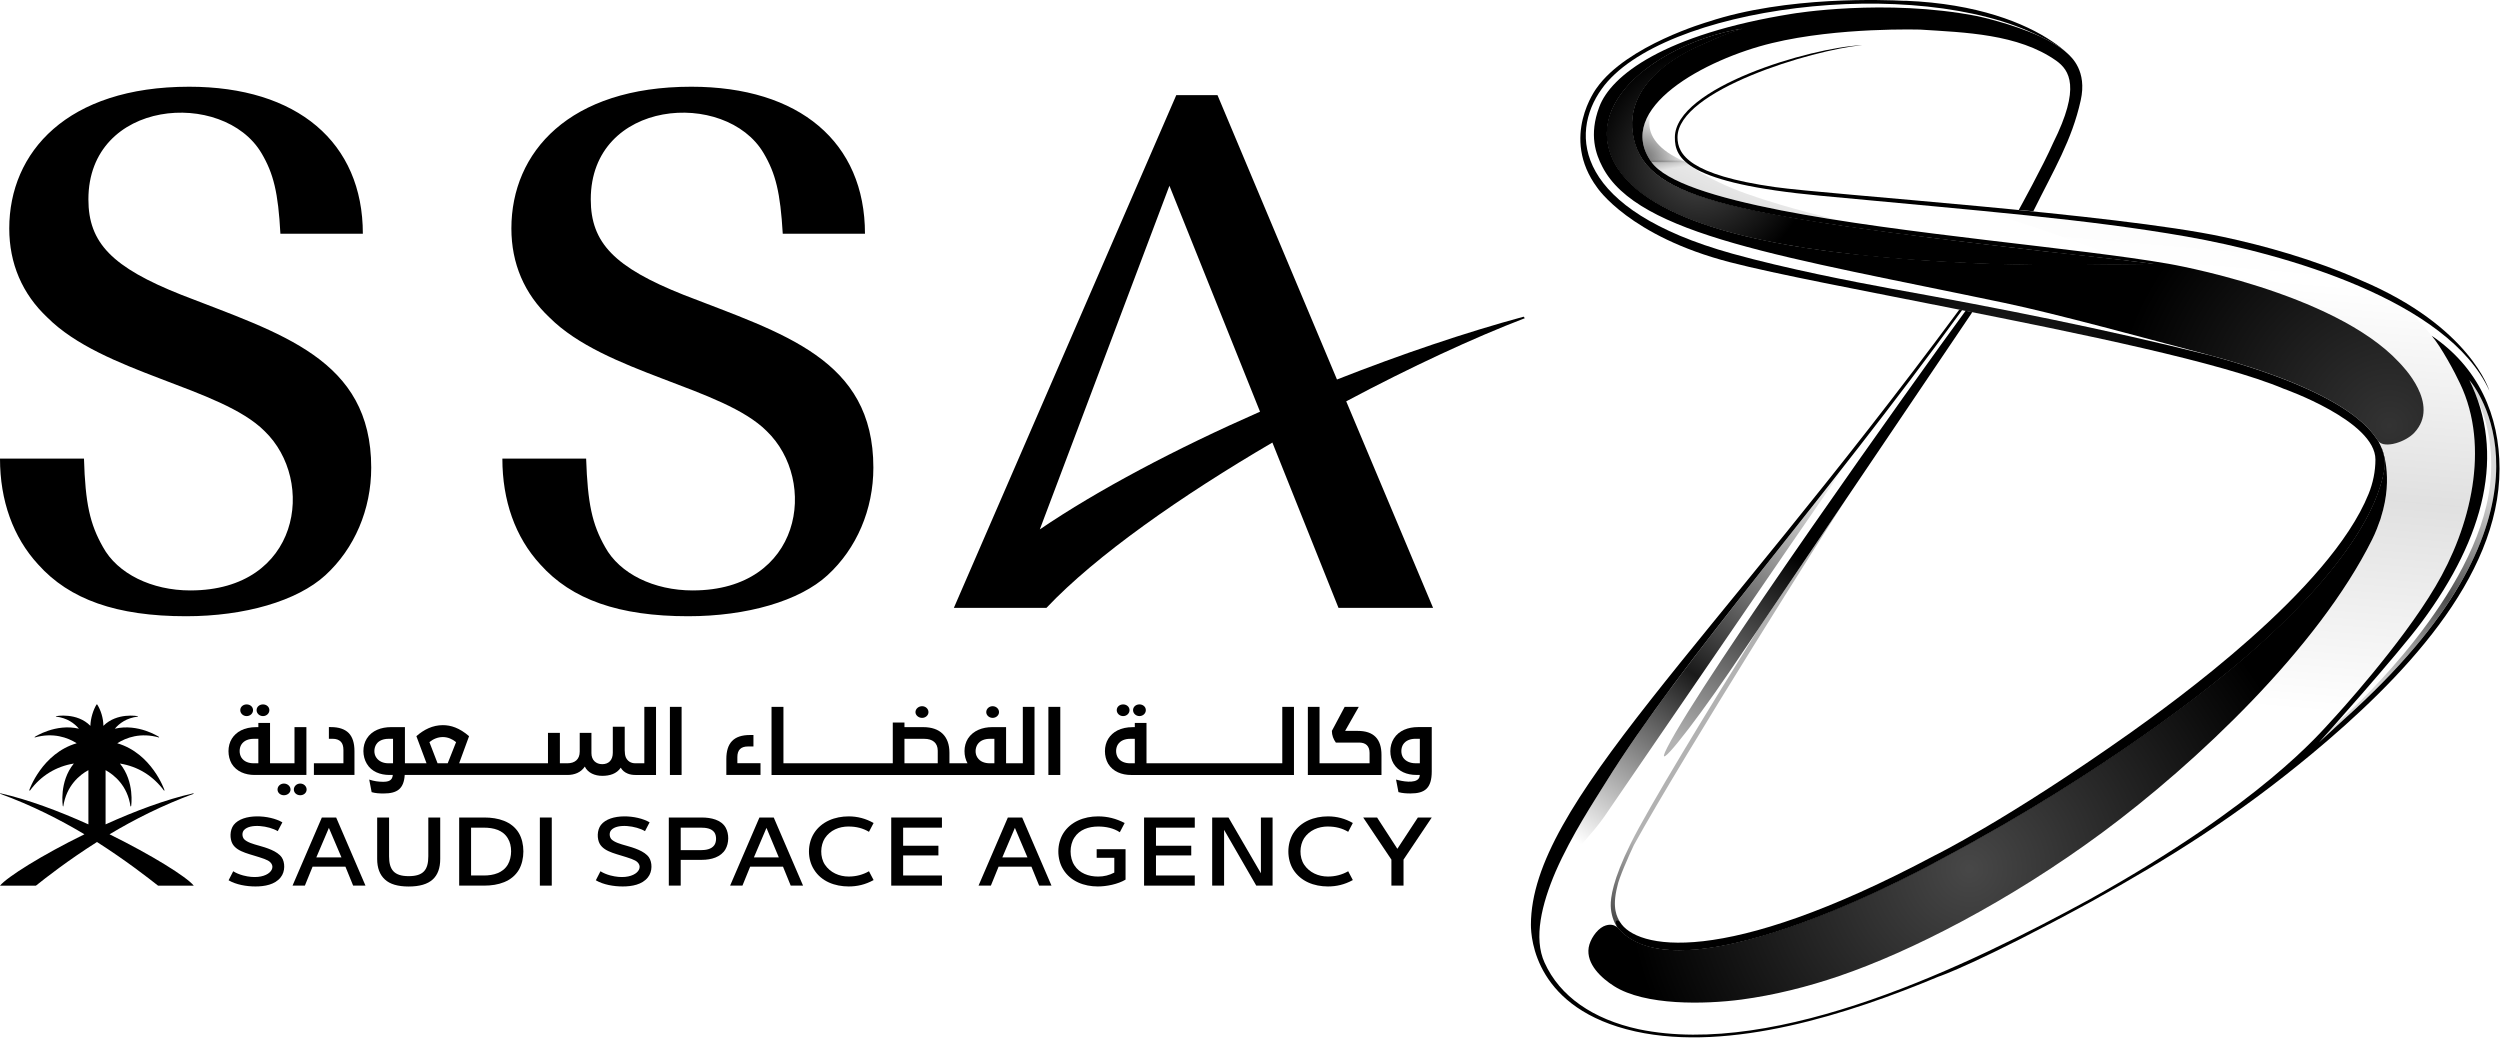 <svg xmlns:inkscape="http://www.inkscape.org/namespaces/inkscape" xmlns:sodipodi="http://sodipodi.sourceforge.net/DTD/sodipodi-0.dtd" xmlns="http://www.w3.org/2000/svg" xmlns:svg="http://www.w3.org/2000/svg" width="500" height="207.51" viewBox="0 0 500 207.51" fill="none" id="svg36" sodipodi:docname="SSA.svg" inkscape:version="1.3.2 (091e20e, 2023-11-25, custom)"><g id="Artwork" transform="scale(2.415)"><g id="&lt;Group&gt;"><g id="&lt;Group&gt;_2"><path id="&lt;Path&gt;" d="m 15.773,48.898 c -3.213,0 -6.043,-1.387 -7.247,-3.596 C 7.448,43.403 7.065,41.705 6.955,37.981 H 0 c 0,3.469 1.077,6.499 3.158,8.763 2.592,2.903 6.499,4.29 12.25,4.29 4.856,0 9.201,-1.26 11.538,-3.396 2.41,-2.209 3.797,-5.44 3.797,-8.909 0,-9.018 -7.503,-11.1 -15.718,-14.312 -5.751,-2.282 -7.704,-4.308 -7.704,-7.905 0,-8.325 11.172,-9.146 14.331,-3.834 1.004,1.698 1.387,3.268 1.57,6.682 h 6.828 c 0,-7.576 -5.44,-12.177 -14.386,-12.177 -10.114,0 -14.897,5.422 -14.897,11.738 0,2.903 1.077,5.422 3.158,7.375 4.6,4.601 14.349,5.769 17.982,9.402 4.29,4.126 2.939,13.199 -6.134,13.199 z" fill="#000000"></path><path id="&lt;Path&gt;_2" d="m 57.377,48.898 c -3.231,0 -6.061,-1.387 -7.266,-3.596 -1.077,-1.899 -1.442,-3.596 -1.57,-7.321 h -6.937 c 0,3.469 1.059,6.499 3.14,8.763 2.592,2.903 6.499,4.29 12.25,4.29 4.856,0 9.219,-1.26 11.538,-3.396 2.41,-2.209 3.797,-5.44 3.797,-8.909 0,-9.018 -7.485,-11.1 -15.718,-14.312 -5.732,-2.282 -7.686,-4.308 -7.686,-7.905 0,-8.325 11.172,-9.146 14.312,-3.834 1.004,1.698 1.387,3.268 1.588,6.682 h 6.809 c 0,-7.576 -5.422,-12.177 -14.386,-12.177 -10.114,0 -14.897,5.422 -14.897,11.738 0,2.903 1.077,5.422 3.158,7.375 4.601,4.601 14.349,5.769 17.982,9.402 4.29,4.126 2.939,13.199 -6.116,13.199 z" fill="#000000"></path><path id="&lt;Compound Path&gt;" fill-rule="evenodd" clip-rule="evenodd" d="m 111.488,33.236 7.193,17.106 h -7.832 l -5.476,-13.692 c -7.522,4.4 -14.605,9.347 -18.712,13.692 h -7.667 l 18.42,-42.463 h 3.414 l 9.895,23.55 c 5.33,-2.099 10.679,-3.907 15.462,-5.203 l 0.091,0.128 c -4.198,1.607 -9.438,4.035 -14.787,6.882 z M 104.35,34.094 96.847,15.382 86.113,43.843 c 4.801,-3.268 11.3,-6.7 18.237,-9.749 z" fill="#000000"></path><path id="&lt;Path&gt;_3" d="m 16.01,65.697 c -2.282,0.511 -4.856,1.479 -7.266,2.574 V 63.78 c 0.694,0.383 1.826,1.278 2.063,3.012 l 0.055,-0.036 c 0,0 0.31,-2.008 -0.931,-3.523 1.479,0.237 2.738,1.004 3.669,2.264 l 0.018,-0.073 c 0,0 -1.041,-3.03 -3.907,-3.87 0.748,-0.475 1.935,-0.913 3.469,-0.475 l -0.018,-0.055 c 0,0 -1.716,-1.132 -3.651,-0.675 0.365,-0.438 0.968,-0.895 1.917,-1.004 l -0.018,-0.036 c 0,0 -1.716,-0.329 -2.848,0.803 0,-0.639 -0.219,-1.314 -0.511,-1.771 -0.018,0 -0.018,0 -0.055,0 C 7.722,58.796 7.503,59.472 7.485,60.111 6.371,58.979 4.655,59.307 4.655,59.307 L 4.619,59.344 C 5.568,59.453 6.17,59.91 6.536,60.348 4.619,59.892 2.884,61.023 2.884,61.023 l -0.018,0.055 c 1.533,-0.438 2.738,0 3.487,0.475 -2.884,0.84 -3.925,3.87 -3.925,3.87 l 0.037,0.073 c 0.913,-1.26 2.191,-2.026 3.651,-2.264 -1.241,1.515 -0.913,3.523 -0.913,3.523 l 0.037,0.036 C 5.495,65.058 6.609,64.163 7.321,63.78 v 4.491 C 4.893,67.176 2.318,66.208 0.037,65.697 L 0,65.733 c 2.611,0.949 4.984,2.154 6.992,3.359 C 3.45,70.827 0.584,72.634 0,73.346 h 2.976 c 0.822,-0.657 2.611,-2.063 5.057,-3.615 2.428,1.552 4.217,2.957 5.057,3.615 h 2.957 C 15.481,72.634 12.596,70.827 9.073,69.093 11.081,67.888 13.454,66.683 16.047,65.733 Z" fill="#000000"></path><g id="&lt;Group&gt;_3"><path id="&lt;Path&gt;_4" d="m 21.396,70.019 c -0.383,-0.11 -0.931,-0.256 -1.187,-0.529 -0.164,-0.201 -0.183,-0.548 0,-0.749 0.511,-0.566 2.063,-0.347 2.793,0.091 l 0.383,-0.73 c -1.059,-0.621 -3.268,-0.767 -4.035,0.219 -0.329,0.438 -0.329,1.15 -0.091,1.57 0.42,0.712 1.479,0.822 2.629,1.241 0.231,0.085 0.396,0.176 0.493,0.274 0.602,0.584 -0.365,1.588 -2.245,1.095 -0.316,-0.085 -0.59,-0.201 -0.822,-0.347 l -0.383,0.748 c 0.621,0.365 1.479,0.511 2.227,0.511 0.748,0 1.607,-0.146 2.081,-0.749 0.402,-0.493 0.365,-1.26 0.091,-1.661 -0.365,-0.529 -1.278,-0.803 -1.935,-0.986 z" fill="#000000"></path><path id="&lt;Compound Path&gt;_2" fill-rule="evenodd" clip-rule="evenodd" d="m 27.84,67.703 2.428,5.641 h -1.022 l -0.639,-1.57 h -2.72 l -0.639,1.57 h -1.022 l 2.428,-5.641 z m 0.438,3.304 -1.041,-2.446 -1.041,2.446 z" fill="#000000"></path><path id="&lt;Path&gt;_5" d="m 35.471,70.916 c 0,1.132 -0.42,1.643 -1.625,1.643 -1.223,0 -1.625,-0.548 -1.625,-1.643 v -3.213 h -0.986 v 3.432 c 0,0.742 0.213,1.308 0.639,1.698 0.414,0.389 1.071,0.584 1.972,0.584 0.901,0 1.564,-0.195 1.99,-0.584 0.414,-0.377 0.621,-0.943 0.621,-1.698 v -3.432 h -0.986 z" fill="#000000"></path><path id="&lt;Compound Path&gt;_3" fill-rule="evenodd" clip-rule="evenodd" d="m 42.974,68.999 c 0.493,0.84 0.493,2.172 0,3.03 -0.584,0.986 -1.716,1.314 -2.866,1.314 h -2.081 v -5.641 h 2.081 c 1.132,0 2.282,0.31 2.866,1.296 z m -0.913,0.438 c -0.402,-0.694 -1.187,-0.894 -1.99,-0.894 h -1.059 v 3.962 h 1.059 c 0.803,0 1.588,-0.219 1.99,-0.913 0.347,-0.602 0.365,-1.57 0,-2.154 z" fill="#000000"></path><path id="&lt;Path&gt;_6" d="m 44.709,73.344 h 0.986 v -5.641 h -0.986 z" fill="#000000"></path><path id="&lt;Path&gt;_7" d="m 51.809,70.019 c -0.383,-0.11 -0.931,-0.256 -1.187,-0.529 -0.164,-0.201 -0.182,-0.548 0,-0.749 0.511,-0.566 2.063,-0.347 2.793,0.091 l 0.383,-0.73 c -1.059,-0.621 -3.268,-0.767 -4.035,0.219 -0.329,0.438 -0.329,1.15 -0.091,1.57 0.42,0.712 1.479,0.822 2.629,1.241 0.231,0.085 0.396,0.176 0.493,0.274 0.602,0.584 -0.365,1.588 -2.245,1.095 -0.316,-0.085 -0.59,-0.201 -0.822,-0.347 l -0.383,0.748 c 0.621,0.365 1.479,0.511 2.227,0.511 0.749,0 1.607,-0.146 2.081,-0.749 0.402,-0.493 0.365,-1.26 0.091,-1.661 -0.365,-0.529 -1.278,-0.803 -1.935,-0.986 z" fill="#000000"></path><path id="&lt;Compound Path&gt;_4" fill-rule="evenodd" clip-rule="evenodd" d="m 64.078,67.703 2.428,5.641 h -1.022 l -0.639,-1.57 h -2.72 l -0.639,1.57 h -1.022 l 2.428,-5.641 z m 0.42,3.304 -1.022,-2.446 -1.041,2.446 z" fill="#000000"></path><path id="&lt;Compound Path&gt;_5" fill-rule="evenodd" clip-rule="evenodd" d="m 60.098,68.543 c 0.292,0.529 0.274,1.278 -0.018,1.789 -0.383,0.657 -1.187,0.876 -1.935,0.876 h -1.771 v 2.136 h -0.986 v -5.641 h 2.738 c 0.748,0 1.607,0.183 1.972,0.84 z m -0.931,0.402 c -0.237,-0.347 -0.712,-0.402 -1.132,-0.402 h -1.661 v 1.862 h 1.661 c 0.42,0 0.876,-0.073 1.114,-0.402 0.201,-0.274 0.201,-0.785 0.018,-1.059 z" fill="#000000"></path><path id="&lt;Path&gt;_8" d="m 70.285,68.449 c 0.639,0 1.187,0.146 1.68,0.438 l 0.383,-0.73 c -0.639,-0.365 -1.333,-0.548 -2.063,-0.548 -1.132,0 -2.245,0.42 -2.866,1.387 -0.566,0.894 -0.566,2.154 0,3.03 0.602,0.968 1.716,1.387 2.866,1.387 0.694,0 1.369,-0.146 2.063,-0.529 l -0.383,-0.73 c -0.511,0.292 -1.077,0.438 -1.68,0.438 -0.785,0 -1.533,-0.329 -1.972,-0.986 -0.42,-0.639 -0.383,-1.588 0,-2.191 0.438,-0.657 1.168,-0.968 1.972,-0.968 z" fill="#000000"></path><path id="&lt;Path&gt;_9" d="m 73.808,73.344 h 4.199 v -0.84 h -3.213 v -1.661 h 2.921 v -0.803 h -2.921 v -1.497 h 3.213 v -0.84 h -4.199 z" fill="#000000"></path><path id="&lt;Compound Path&gt;_6" fill-rule="evenodd" clip-rule="evenodd" d="m 84.652,67.703 2.428,5.641 h -1.022 l -0.639,-1.57 h -2.72 l -0.639,1.57 h -1.022 l 2.428,-5.641 z m 0.438,3.304 -1.041,-2.446 -1.041,2.446 z" fill="#000000"></path><path id="&lt;Path&gt;_10" d="m 109.973,68.449 c 0.639,0 1.186,0.146 1.679,0.438 l 0.384,-0.73 c -0.639,-0.365 -1.315,-0.548 -2.063,-0.548 -1.132,0 -2.246,0.42 -2.866,1.387 -0.548,0.894 -0.548,2.154 0,3.03 0.62,0.968 1.716,1.387 2.866,1.387 0.693,0 1.369,-0.146 2.063,-0.529 l -0.384,-0.73 c -0.511,0.292 -1.077,0.438 -1.679,0.438 -0.785,0 -1.534,-0.329 -1.972,-0.986 -0.42,-0.639 -0.383,-1.588 0,-2.191 0.438,-0.657 1.187,-0.968 1.972,-0.968 z" fill="#000000"></path><path id="&lt;Path&gt;_11" d="m 94.747,73.344 h 4.199 v -0.84 h -3.213 v -1.661 h 2.921 v -0.803 h -2.921 v -1.497 h 3.213 v -0.84 h -4.199 z" fill="#000000"></path><path id="&lt;Path&gt;_12" d="m 90.822,71.041 h 1.46 v 1.223 c -0.42,0.219 -0.858,0.329 -1.333,0.329 -0.803,0 -1.552,-0.274 -1.972,-0.931 -0.42,-0.639 -0.42,-1.661 0,-2.3 0.42,-0.657 1.187,-0.913 1.972,-0.913 0.621,0 1.278,0.128 1.789,0.475 l 0.402,-0.767 c -0.712,-0.365 -1.406,-0.548 -2.209,-0.548 -1.15,0 -2.264,0.438 -2.866,1.387 -0.548,0.876 -0.566,2.136 0,3.03 0.602,0.968 1.716,1.387 2.848,1.387 0.73,0 1.661,-0.183 2.3,-0.566 v -2.519 h -2.392 z" fill="#000000"></path><path id="&lt;Path&gt;_13" d="m 104.423,72.322 -2.684,-4.619 h -1.351 v 5.641 h 0.986 v -4.619 l 2.665,4.619 h 1.351 v -5.641 h -0.967 z" fill="#000000"></path><path id="&lt;Path&gt;_14" d="m 115.723,70.295 -1.679,-2.592 h -1.15 l 2.336,3.487 v 2.154 c 0,0 0.256,0 0.493,0 0.256,0 0.511,0 0.511,0 V 71.19 l 2.337,-3.487 h -1.15 z" fill="#000000"></path></g><g id="&lt;Group&gt;_4"><path id="&lt;Path&gt;_15" d="m 61.941,61.82 h 0.456 v -0.949 h -0.292 c -1.351,0 -1.953,0.675 -1.953,1.99 v 1.314 h 2.83 v -0.968 h -1.917 v -0.511 c 0,-0.584 0.292,-0.876 0.876,-0.876 z" fill="#000000"></path><path id="&lt;Compound Path&gt;_7" fill-rule="evenodd" clip-rule="evenodd" d="m 64.881,63.212 h 9.055 v -3.377 h 0.968 v 0.383 h 1.552 c 1.387,0 2.172,0.749 2.172,2.118 v 0.876 h 1.497 c -0.329,-0.584 -0.347,-1.442 0.036,-2.045 0.438,-0.675 1.223,-0.949 2.008,-0.949 h 1.15 v 2.994 h 1.387 v -4.673 h 0.968 v 5.641 H 63.895 v -5.641 h 0.986 z m 16.065,-0.475 c 0.219,0.347 0.621,0.475 1.022,0.475 h 0.383 v -2.026 h -0.383 c -0.402,0 -0.803,0.128 -1.022,0.475 -0.183,0.292 -0.219,0.749 0,1.077 z m -6.043,0.475 h 2.757 V 62.172 c 0,-0.657 -0.438,-0.986 -1.114,-0.986 h -1.643 z" fill="#000000"></path><path id="&lt;Path&gt;_16" d="m 87.809,58.539 h -0.986 v 5.641 h 0.986 z" fill="#000000"></path><path id="&lt;Path&gt;_17" d="m 76.363,59.452 c 0.292,0 0.529,-0.219 0.529,-0.475 0,-0.274 -0.237,-0.493 -0.529,-0.493 -0.292,0 -0.548,0.219 -0.548,0.493 0,0.256 0.256,0.475 0.548,0.475 z" fill="#000000"></path><path id="&lt;Path&gt;_18" d="m 82.735,58.977 c 0,-0.274 -0.237,-0.493 -0.529,-0.493 -0.292,0 -0.529,0.219 -0.529,0.493 0,0.256 0.237,0.475 0.529,0.475 0.292,0 0.529,-0.219 0.529,-0.475 z" fill="#000000"></path><path id="&lt;Compound Path&gt;_8" fill-rule="evenodd" clip-rule="evenodd" d="M 107.161,64.18 H 93.67 c -0.767,0 -1.497,-0.274 -1.899,-0.931 -0.347,-0.602 -0.365,-1.479 0.018,-2.081 0.347,-0.548 1.004,-0.949 2.026,-0.949 H 93.98 v -0.347 h 0.968 v 3.341 h 11.245 v -4.673 h 0.968 z M 93.98,61.186 h -0.383 c -0.402,0 -0.803,0.128 -1.022,0.475 -0.182,0.292 -0.201,0.749 0,1.077 0.219,0.347 0.621,0.475 1.022,0.475 H 93.98 Z" fill="#000000"></path><path id="&lt;Path&gt;_19" d="m 108.311,58.539 v 5.641 h 6.097 v -1.661 c 0,-1.314 -0.638,-1.99 -1.971,-1.99 h -1.041 l 1.132,-1.99 h -1.168 l -1.059,1.99 c 0,0.365 0.128,0.694 0.329,0.968 h 1.935 c 0.529,0 0.858,0.274 0.858,0.858 v 0.858 h -4.144 v -4.673 z" fill="#000000"></path><path id="&lt;Compound Path&gt;_9" fill-rule="evenodd" clip-rule="evenodd" d="m 117.421,60.215 h 1.15 v 3.669 c 0,1.387 -0.566,1.826 -1.753,1.826 -0.346,0 -0.675,-0.018 -1.004,-0.11 l -0.2,-1.041 c 0.492,0.146 1.57,0.347 1.88,-0.091 0.055,-0.073 0.073,-0.164 0.091,-0.292 h -0.292 c -0.767,0 -1.479,-0.274 -1.88,-0.931 -0.365,-0.602 -0.365,-1.479 0.018,-2.081 0.42,-0.675 1.205,-0.949 1.99,-0.949 z m 0.164,0.968 h -0.365 c -0.402,0 -0.803,0.128 -1.022,0.475 -0.183,0.292 -0.201,0.767 0,1.077 0.219,0.329 0.62,0.475 1.022,0.475 h 0.365 z" fill="#000000"></path><path id="&lt;Path&gt;_20" d="m 93.542,58.811 c 0,-0.274 -0.237,-0.475 -0.529,-0.475 -0.292,0 -0.529,0.201 -0.529,0.475 0,0.274 0.237,0.493 0.529,0.493 0.292,0 0.529,-0.219 0.529,-0.493 z" fill="#000000"></path><path id="&lt;Path&gt;_21" d="m 94.364,59.303 c 0.292,0 0.529,-0.219 0.529,-0.493 0,-0.274 -0.237,-0.475 -0.529,-0.475 -0.292,0 -0.529,0.201 -0.529,0.475 0,0.274 0.237,0.493 0.529,0.493 z" fill="#000000"></path><path id="&lt;Compound Path&gt;_10" fill-rule="evenodd" clip-rule="evenodd" d="m 19.187,63.248 c -0.347,-0.602 -0.365,-1.479 0.018,-2.081 0.347,-0.548 1.004,-0.949 2.026,-0.949 h 0.164 v -0.347 h 0.968 v 3.341 h 2.026 V 60.218 h 0.986 v 3.961 h -4.29 c -0.767,0 -1.497,-0.274 -1.899,-0.931 z m 0.803,-0.511 c 0.219,0.347 0.621,0.475 1.022,0.475 h 0.383 v -2.026 h -0.383 c -0.402,0 -0.803,0.128 -1.022,0.475 -0.182,0.292 -0.201,0.748 0,1.077 z" fill="#000000"></path><path id="&lt;Path&gt;_22" d="m 25.996,63.209 v 0.968 h 3.359 v -1.972 c 0,-0.669 -0.158,-1.168 -0.475,-1.497 -0.329,-0.329 -0.822,-0.493 -1.479,-0.493 H 27.237 v 0.968 h 0.31 c 0.292,0 0.517,0.079 0.675,0.237 0.146,0.146 0.219,0.377 0.219,0.694 v 1.095 z" fill="#000000"></path><path id="&lt;Compound Path&gt;_11" fill-rule="evenodd" clip-rule="evenodd" d="m 53.361,58.539 h 0.968 v 5.641 h -1.698 c -0.243,0 -0.456,-0.036 -0.639,-0.11 -0.274,-0.11 -0.456,-0.274 -0.584,-0.493 -0.347,0.511 -0.913,0.675 -1.534,0.675 -0.602,0 -1.187,-0.237 -1.442,-0.767 -0.329,0.493 -0.858,0.694 -1.442,0.694 H 33.517 c -0.073,1.15 -0.621,1.534 -1.753,1.534 -0.329,0 -0.675,-0.018 -0.986,-0.11 l -0.201,-1.041 c 0.383,0.128 0.767,0.183 1.15,0.183 0.456,0 0.767,-0.11 0.803,-0.566 h -0.274 c -0.767,0 -1.497,-0.274 -1.88,-0.931 -0.365,-0.602 -0.383,-1.479 0,-2.081 0.42,-0.675 1.205,-0.949 2.008,-0.949 h 1.15 v 2.994 h 1.789 l -0.84,-2.245 c 0.621,-0.548 1.351,-0.913 2.191,-0.913 0.657,0 1.369,0.219 2.172,0.913 l -0.822,2.245 h 7.357 v -2.519 h 0.986 v 2.519 h 0.621 c 0.602,0 1.022,-0.31 1.022,-0.968 V 60.693 H 48.98 v 1.68 c 0,0.584 0.383,0.913 0.894,0.913 0.529,0 0.876,-0.329 0.876,-0.949 v -2.154 h 0.986 v 1.953 c 0,0.231 0.03,0.426 0.091,0.584 0.073,0.158 0.176,0.28 0.31,0.365 0.134,0.085 0.298,0.128 0.493,0.128 h 0.73 z m -20.812,2.647 h -0.383 c -0.383,0 -0.803,0.128 -1.004,0.456 -0.201,0.31 -0.219,0.785 0,1.095 0.219,0.329 0.602,0.475 1.004,0.475 h 0.383 z M 37.771,61.46 c -0.31,-0.256 -0.694,-0.42 -1.095,-0.42 -0.42,0 -0.803,0.164 -1.114,0.42 l 0.675,1.752 h 0.84 z" fill="#000000"></path><path id="&lt;Path&gt;_23" d="m 56.447,64.18 v -5.641 H 55.479 v 5.641 z" fill="#000000"></path><path id="&lt;Path&gt;_24" d="m 19.898,58.811 c 0,0.274 0.237,0.493 0.529,0.493 0.292,0 0.529,-0.219 0.529,-0.493 0,-0.274 -0.237,-0.475 -0.529,-0.475 -0.292,0 -0.529,0.201 -0.529,0.475 z" fill="#000000"></path><path id="&lt;Path&gt;_25" d="m 21.25,58.811 c 0,0.274 0.237,0.493 0.529,0.493 0.292,0 0.529,-0.219 0.529,-0.493 0,-0.274 -0.237,-0.475 -0.529,-0.475 -0.292,0 -0.529,0.201 -0.529,0.475 z" fill="#000000"></path><path id="&lt;Path&gt;_26" d="m 23.513,64.891 c -0.292,0 -0.529,0.219 -0.529,0.493 0,0.274 0.237,0.475 0.529,0.475 0.292,0 0.548,-0.201 0.548,-0.475 0,-0.274 -0.256,-0.493 -0.548,-0.493 z" fill="#000000"></path><path id="&lt;Path&gt;_27" d="m 24.864,64.891 c -0.292,0 -0.529,0.219 -0.529,0.493 0,0.274 0.237,0.475 0.529,0.475 0.292,0 0.529,-0.201 0.529,-0.475 0,-0.274 -0.237,-0.493 -0.529,-0.493 z" fill="#000000"></path></g></g><g id="&lt;Group&gt;_5"><path id="&lt;Path&gt;_28" d="m 197.143,42.983 c -0.183,0.529 -0.402,1.114 -0.694,1.698 -4.473,8.982 -14.586,18.53 -22.363,24.28 -7.741,5.714 -15.864,9.858 -21.761,11.866 -2.611,0.895 -5.385,1.588 -8.106,1.953 -3.048,0.402 -7.996,0.511 -10.551,-1.114 -1.041,-0.657 -2.319,-1.826 -2.1,-3.195 0.11,-0.657 0.639,-1.46 1.223,-1.753 0.548,-0.256 0.913,-0.091 1.059,0.018 0.073,0.036 0.091,0.073 0.091,0.073 l 0.019,-0.018 c 1.004,1.241 2.72,1.899 5.093,1.899 8.16,0 21.633,-7.521 21.761,-7.594 13.582,-7.175 22.692,-14.678 22.783,-14.751 2.939,-2.318 12.67,-10.424 13.856,-17.471 0.055,-0.383 0.073,-1.004 -0.237,-1.789 h 0.018 c 0,0 1.041,2.318 -0.055,5.769 -0.012,0.037 -0.024,0.079 -0.036,0.128 z" fill="url(#paint0_radial_8084_22509)" style="fill:url(#paint0_radial_8084_22509)"></path><path id="&lt;Path&gt;_29" d="m 170.325,21.956 c -2.665,0 -4.838,-0.055 -6.864,-0.146 -3.706,-0.164 -6.992,-0.402 -10.022,-0.749 -11.136,-1.241 -17.781,-3.797 -19.771,-7.594 -0.822,-1.588 -0.822,-3.176 -0.019,-4.747 1.698,-3.341 6.646,-5.732 10.644,-6.353 l 0.018,0.037 c -1.059,0.292 -1.99,0.694 -2.885,1.095 l -0.529,0.237 c -1.99,0.858 -6.554,3.341 -5.586,7.722 1.113,5.002 7.813,6.298 33.791,9.329 1.108,0.122 2.221,0.243 3.341,0.365 1.935,0.219 3.943,0.438 5.915,0.694 v 0.055 c -1.023,0 -2.045,0.006 -3.067,0.018 -1.643,0.018 -3.304,0.036 -4.966,0.036 z" fill="url(#paint1_radial_8084_22509)" style="fill:url(#paint1_radial_8084_22509)"></path><path id="&lt;Path&gt;_30" d="m 186.244,64.853 c 1.497,-0.785 2.921,-1.588 4.163,-2.428 1.551,-1.46 2.373,-2.41 2.683,-2.757 0.347,-0.365 5.732,-6.244 8.599,-11.1 2.902,-4.874 4.564,-11.538 2.044,-16.814 -0.401,-0.876 -1.588,-3.085 -2.355,-3.962 -0.73,-0.822 -1.387,-1.771 -2.337,-2.3 -5.549,-3.14 -12.87,-5.02 -18,-5.915 -5.056,-0.876 -10.296,-1.479 -16.795,-2.118 1.935,0.584 6.061,1.899 10.734,3.688 1.717,0.237 3.268,0.456 4.583,0.694 0,0 13.673,2.318 19.113,8.16 0.292,0.31 3.451,3.469 1.278,5.824 -0.693,0.767 -2.446,1.351 -2.975,0.73 0.097,0.183 0.182,0.359 0.255,0.529 0,0 1.041,2.318 -0.055,5.769 -0.182,0.584 -0.419,1.187 -0.73,1.826 -4.472,8.982 -14.586,18.53 -22.363,24.28 -0.742,0.548 -1.485,1.083 -2.227,1.607 3.505,-1.132 9.438,-3.213 14.385,-5.714 z" fill="url(#paint2_linear_8084_22509)" style="fill:url(#paint2_linear_8084_22509)"></path><path id="&lt;Path&gt;_31" d="m 195.536,23.217 c -3.943,-1.752 -8.087,-2.884 -11.409,-3.596 -8.946,-1.917 -32.769,-3.505 -37.114,-4.126 -7.102,-1.004 -8.088,-2.702 -8.088,-4.126 0.019,-3.889 11.118,-7.229 15.299,-7.631 -4.345,0.201 -15.499,3.523 -15.518,7.631 -0.018,1.752 0.931,3.797 12.031,4.838 13.564,1.278 22.162,1.953 30.304,3.377 8.124,1.424 21.706,5.276 25.12,12.779 0,0 -1.57,-5.312 -10.625,-9.146 z" fill="#000000"></path><g id="&lt;Group&gt;_6"><path id="&lt;Compound Path&gt;_12" fill-rule="evenodd" clip-rule="evenodd" d="m 199.954,35.824 c -0.694,0.767 -2.446,1.351 -2.976,0.73 -0.42,-0.456 -1.752,-3.943 -14.677,-7.321 -4.144,-1.095 -12.159,-3.286 -16.285,-4.144 -18.255,-3.834 -30.395,-5.586 -33.316,-11.282 -0.53,-1.022 -1.132,-2.629 -0.256,-4.947 0.95,-2.592 5.349,-6.024 15.992,-7.722 0,0 7.668,-1.296 15.335,0.201 0,0 2.83,0.602 5.185,1.68 0.876,0.402 1.697,0.876 2.263,1.406 0.329,0.31 1.643,1.442 1.096,3.888 -0.731,3.304 -2.209,5.714 -3.925,9.183 l -1.205,-0.11 c 0,0 2.026,-3.669 2.848,-5.55 2.3,-4.6 1.351,-6.024 0.255,-6.809 -3.158,-2.227 -7.576,-2.337 -11.245,-2.574 0,0 -6.791,-0.219 -12.286,1.114 -5.477,1.314 -13.181,5.404 -9.986,9.858 1.186,1.661 5.349,2.939 10.734,3.998 10.132,1.972 24.627,3.122 32.057,4.418 0,0 13.674,2.318 19.114,8.16 0.292,0.31 3.45,3.469 1.278,5.824 z M 178.357,21.858 c -3.085,-0.402 -6.17,-0.694 -9.255,-1.059 -25.23,-2.939 -32.66,-4.181 -33.81,-9.329 -1.113,-5.057 5.093,-7.54 5.678,-7.795 1.022,-0.456 2.099,-0.968 3.322,-1.296 -6.006,0.949 -13.4,5.641 -10.606,11.063 2.756,5.276 13.837,6.937 19.752,7.594 3.323,0.365 6.664,0.602 10.023,0.749 4.965,0.219 9.913,0.11 14.896,0.073 z" fill="url(#paint3_radial_8084_22509)" style="fill:url(#paint3_radial_8084_22509)"></path></g><g id="&lt;Group&gt;_7"><g id="&lt;Group&gt;_8"><path id="&lt;Compound Path&gt;_13" d="m 201.377,27.803 c 0.767,0.876 1.953,3.085 2.355,3.962 2.519,5.276 0.858,11.939 -2.045,16.814 -2.866,4.856 -8.251,10.734 -8.598,11.1 -0.913,0.968 -5.714,6.828 -20.009,14.787 -10.058,5.495 -25.904,13.162 -37.369,10.771 -3.779,-0.822 -6.536,-2.72 -7.795,-5.513 -0.931,-2.026 -0.238,-4.856 0.913,-7.54 1.332,-3.049 3.267,-5.951 4.125,-7.339 6.317,-10.168 18.074,-23.367 29.538,-39.159 l -0.237,-0.036 c -20.885,28.26 -35.453,40.948 -35.471,50.934 0,1.132 0.365,6.992 8.653,8.836 7.85,1.734 17.69,-1.442 25.12,-4.546 0.037,0 3.359,-1.15 12.633,-6.207 6.536,-3.633 12.031,-7.065 18.219,-12.195 C 198.803,56.336 207,47.92 207,38.829 c 0,-4.418 -1.735,-8.398 -5.623,-11.027 z m -6.353,30.944 c -0.931,0.84 -1.899,1.734 -2.976,2.738 0.037,-0.018 6.554,-7.321 8.507,-9.968 5.258,-7.101 6.937,-13.966 3.944,-20.045 0.985,1.168 8.032,11.1 -9.475,27.274 z" fill="#000000"></path></g></g><path id="&lt;Path&gt;_32" d="m 162.786,25.734 0.547,0.128 -20.099,29.757 c -3.231,4.765 -6.39,8.69 -5.166,6.298 2.957,-5.787 20.592,-30.578 24.718,-36.183 z" fill="url(#paint4_linear_8084_22509)" style="fill:url(#paint4_linear_8084_22509)"></path><path id="&lt;Path&gt;_33" d="m 152.763,41.526 c 0.037,-0.061 0.061,-0.103 0.073,-0.128 l -7.247,10.734 c -4.126,6.627 -9.128,14.842 -10.552,17.745 -1.479,2.994 -1.661,4.473 -1.643,5.148 0.018,0.675 0.237,1.333 0.548,1.789 l 0.018,-0.018 c -0.055,-0.091 -0.164,-0.347 -0.11,-0.493 0.013,-0.036 0.031,-0.055 0.055,-0.055 0.012,-0.012 0.024,-0.018 0.037,-0.018 0.091,0 0.182,0.091 0.219,0.146 v -0.018 c -0.219,-0.383 -0.694,-1.114 -0.219,-2.958 0.109,-0.639 0.985,-2.611 1.369,-3.414 4.253,-7.686 16.211,-26.58 17.452,-28.461 z" fill="url(#paint5_linear_8084_22509)" style="fill:url(#paint5_linear_8084_22509)"></path><path id="&lt;Compound Path&gt;_14" d="m 148.345,45.028 c 2.739,-3.98 4.747,-6.901 4.765,-6.919 -8.124,10.387 -15.572,19.351 -20.154,26.726 -0.858,1.387 -2.793,4.29 -4.126,7.339 1.022,-0.986 3.176,-3.286 4.034,-4.546 0,0 9.493,-13.856 15.481,-22.601 z" fill="url(#paint6_linear_8084_22509)" style="fill:url(#paint6_linear_8084_22509)"></path><path id="&lt;Path&gt;_34" d="m 194.605,58.885 c -0.675,0.621 -1.332,1.223 -2.063,2.063 l -0.492,0.529 c 0.511,-0.475 0.998,-0.925 1.46,-1.351 0.529,-0.493 1.022,-0.949 1.515,-1.387 17.507,-16.175 10.461,-26.106 9.475,-27.274 0.256,0.523 0.475,1.047 0.657,1.57 0.749,1.607 1.406,4.035 1.059,7.101 -1.041,9.219 -11.611,18.749 -11.611,18.749 z" fill="url(#paint7_linear_8084_22509)" style="fill:url(#paint7_linear_8084_22509)"></path><path id="&lt;Path&gt;_35" d="m 139.619,13.429 h -2.848 c -1.241,-1.734 -0.84,-3.396 0.42,-4.874 0,0 -2.41,2.83 2.428,4.874 z" fill="url(#paint8_linear_8084_22509)" style="fill:url(#paint8_linear_8084_22509)"></path><path id="&lt;Path&gt;_36" d="m 139.619,13.429 h -2.848 c -1.241,-1.734 -0.84,-3.396 0.42,-4.874 0,0 -2.41,2.83 2.428,4.874 z" fill="url(#paint9_radial_8084_22509)" style="fill:url(#paint9_radial_8084_22509)"></path><path id="&lt;Path&gt;_37" d="m 139.619,13.429 h -2.848 c -1.241,-1.734 -0.84,-3.396 0.42,-4.874 0,0 -2.41,2.83 2.428,4.874 z" fill="url(#paint10_linear_8084_22509)" style="fill:url(#paint10_linear_8084_22509)"></path><path id="&lt;Path&gt;_38" d="m 152.325,18.249 c -1.679,-0.256 -3.286,-0.529 -4.819,-0.822 -5.386,-1.059 -9.548,-2.337 -10.735,-3.998 h 2.848 c 0,0 1.497,1.369 5.057,2.629 3.578,1.26 7.649,2.191 7.649,2.191 z" fill="url(#paint11_linear_8084_22509)" style="fill:url(#paint11_linear_8084_22509)"></path><path id="&lt;Path&gt;_39" d="m 152.325,18.249 c -1.679,-0.256 -3.286,-0.529 -4.819,-0.822 -5.386,-1.059 -9.548,-2.337 -10.735,-3.998 h 2.848 c 0,0 1.497,1.369 5.057,2.629 3.578,1.26 7.649,2.191 7.649,2.191 z" fill="url(#paint12_linear_8084_22509)" style="fill:url(#paint12_linear_8084_22509)"></path><g id="&lt;Group&gt;_9"><path id="&lt;Path&gt;_40" d="m 157.619,0.065 c -1.406,-0.073 -9.657,-0.42 -16.138,1.734 0,0 -6.755,1.935 -9.256,5.495 0,0 -3.067,4.053 0.055,8.252 0,0 2.665,4.016 10.99,6.17 3.87,1.004 10.899,2.318 18.42,3.816 10.643,2.099 22.29,4.491 27.438,6.663 0,0 7.595,2.665 7.595,5.86 0,0.968 -0.201,1.953 -0.566,2.848 -3.213,7.978 -16.303,17.343 -19.735,19.789 -10.241,7.247 -16.193,10.15 -16.193,10.15 -17.689,9.42 -24.754,7.686 -26.069,5.513 0,0 -0.128,-0.183 -0.255,-0.146 -0.146,0.055 -0.11,0.347 0.036,0.584 5.203,6.499 26.891,-5.678 26.891,-5.678 13.728,-7.266 22.783,-14.751 22.783,-14.751 1.935,-1.515 12.596,-10.059 13.856,-17.489 0.11,-0.602 0,-1.406 -0.493,-2.318 -0.401,-0.456 -1.698,-3.797 -13.929,-7.12 -9.091,-2.264 -17.124,-3.852 -26.525,-5.55 -3.086,-0.566 -8.544,-1.625 -13.072,-2.884 -13.016,-3.633 -13.509,-9.876 -10.807,-13.637 4.874,-6.846 25.978,-9.548 36.311,-4.345 0.876,0.402 1.697,0.876 2.263,1.406 -0.389,-0.365 -0.815,-0.7 -1.278,-1.004 -2.245,-1.515 -6.206,-3.122 -12.103,-3.359 0,0 -0.073,0 -0.219,0 z" fill="url(#paint13_radial_8084_22509)" style="fill:url(#paint13_radial_8084_22509)"></path></g></g></g></g><defs id="defs36"><radialGradient id="paint0_radial_8084_22509" cx="0" cy="0" r="1" gradientUnits="userSpaceOnUse" gradientTransform="matrix(-17.134,-22.738,22.738,-17.134,163.074,71.936)"><stop stop-opacity="0.72" id="stop1"></stop><stop offset="1" id="stop2"></stop></radialGradient><radialGradient id="paint1_radial_8084_22509" cx="0" cy="0" r="1" gradientUnits="userSpaceOnUse" gradientTransform="matrix(9.251,0,0,9.251,140.739,13.498)"><stop stop-opacity="0.7" id="stop3"></stop><stop offset="1" id="stop4"></stop></radialGradient><linearGradient id="paint2_linear_8084_22509" x1="223.587" y1="20.68" x2="218.828" y2="75.068" gradientUnits="userSpaceOnUse"><stop offset="0.04" stop-opacity="0.01" id="stop5"></stop><stop offset="0.1" stop-opacity="0" id="stop6"></stop><stop offset="0.42" stop-opacity="0.12" id="stop7"></stop><stop offset="0.75" stop-opacity="0" id="stop8"></stop></linearGradient><radialGradient id="paint3_radial_8084_22509" cx="0" cy="0" r="1" gradientUnits="userSpaceOnUse" gradientTransform="matrix(-17.591,-14.76,14.76,-17.591,197.875,35.238)"><stop stop-opacity="0.8" id="stop9"></stop><stop offset="1" id="stop10"></stop></radialGradient><linearGradient id="paint4_linear_8084_22509" x1="112.198" y1="46.026" x2="121.36" y2="30.157" gradientUnits="userSpaceOnUse"><stop stop-opacity="0.3" id="stop11"></stop><stop offset="1" id="stop12"></stop></linearGradient><linearGradient id="paint5_linear_8084_22509" x1="176.31" y1="74.243" x2="169.068" y2="94.143" gradientUnits="userSpaceOnUse"><stop stop-opacity="0.3" id="stop13"></stop><stop offset="0.45" stop-opacity="0.3" id="stop14"></stop><stop offset="1" id="stop15"></stop></linearGradient><linearGradient id="paint6_linear_8084_22509" x1="176.6" y1="55.474" x2="152.355" y2="90.1" gradientUnits="userSpaceOnUse"><stop stop-opacity="0" id="stop16"></stop><stop offset="0.5" stop-opacity="0.9" id="stop17"></stop><stop offset="0.9" stop-opacity="0" id="stop18"></stop></linearGradient><linearGradient id="paint7_linear_8084_22509" x1="233.123" y1="56.234" x2="223.756" y2="72.458" gradientUnits="userSpaceOnUse"><stop stop-opacity="0.15" id="stop19"></stop><stop offset="0.5" stop-opacity="0.7" id="stop20"></stop><stop offset="1" stop-opacity="0.15" id="stop21"></stop></linearGradient><linearGradient id="paint8_linear_8084_22509" x1="131.072" y1="12.007" x2="135.63" y2="7.449" gradientUnits="userSpaceOnUse"><stop stop-opacity="0.5" id="stop22"></stop><stop offset="0.9" stop-opacity="0" id="stop23"></stop></linearGradient><radialGradient id="paint9_radial_8084_22509" cx="0" cy="0" r="1" gradientUnits="userSpaceOnUse" gradientTransform="matrix(3.104,-4.432,4.432,3.104,136.14,12.873)"><stop stop-opacity="0.4" id="stop24"></stop><stop offset="0.65" stop-opacity="0" id="stop25"></stop></radialGradient><linearGradient id="paint10_linear_8084_22509" x1="134.521" y1="13.591" x2="134.521" y2="13.203" gradientUnits="userSpaceOnUse"><stop stop-opacity="0.3" id="stop26"></stop><stop offset="1" stop-opacity="0" id="stop27"></stop></linearGradient><linearGradient id="paint11_linear_8084_22509" x1="137.958" y1="27.174" x2="144.019" y2="12.895" gradientUnits="userSpaceOnUse"><stop stop-opacity="0.1" id="stop28"></stop><stop offset="0.45" stop-opacity="0.2" id="stop29"></stop><stop offset="1" stop-opacity="0.05" id="stop30"></stop></linearGradient><linearGradient id="paint12_linear_8084_22509" x1="144.995" y1="11.715" x2="145.183" y2="12.782" gradientUnits="userSpaceOnUse"><stop stop-opacity="0.1" id="stop31"></stop><stop offset="0.35" stop-opacity="0.2" id="stop32"></stop><stop offset="1" stop-opacity="0" id="stop33"></stop></linearGradient><radialGradient id="paint13_radial_8084_22509" cx="0" cy="0" r="1" gradientUnits="userSpaceOnUse" gradientTransform="matrix(36.459,0,0,36.459,164.194,39.349)"><stop stop-opacity="0.7" id="stop34"></stop><stop offset="0.5" id="stop35"></stop><stop offset="1" id="stop36"></stop></radialGradient></defs></svg>